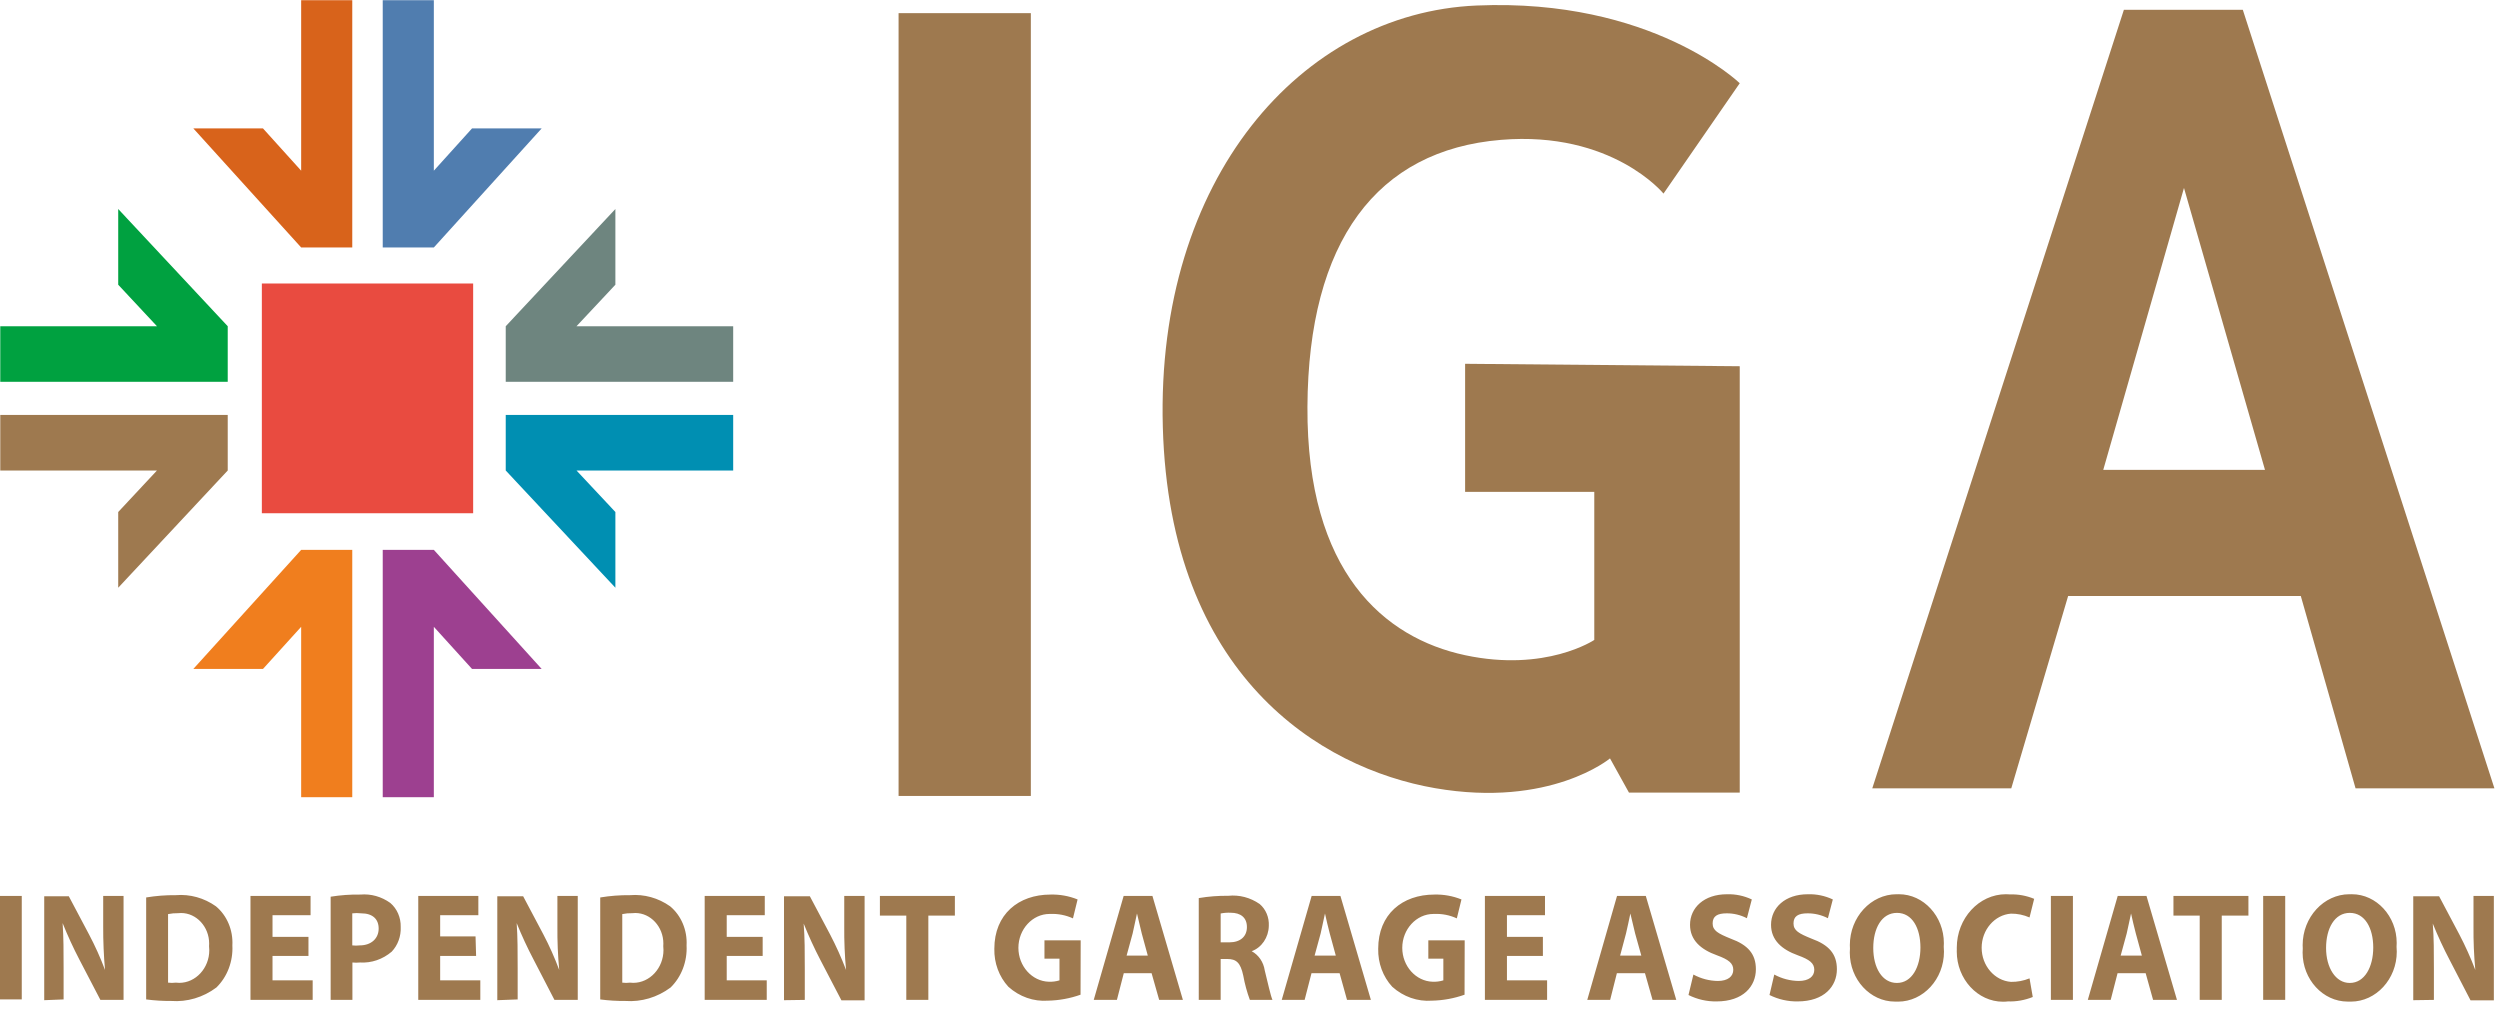 <?xml version="1.0" encoding="UTF-8" standalone="no"?>
<svg
   width="198"
   height="80"
   viewBox="0 0 198 80"
   version="1.1"
   xml:space="preserve"
   style="clip-rule:evenodd;fill-rule:evenodd;stroke-linejoin:round;stroke-miterlimit:2"
   id="svg13"
   sodipodi:docname="iga-logo-iga.svg"
   inkscape:version="1.3 (0e150ed6c4, 2023-07-21)"
   xmlns:inkscape="http://www.inkscape.org/namespaces/inkscape"
   xmlns:sodipodi="http://sodipodi.sourceforge.net/DTD/sodipodi-0.dtd"
   xmlns="http://www.w3.org/2000/svg"
   xmlns:svg="http://www.w3.org/2000/svg"><defs
   id="defs13" /><sodipodi:namedview
   id="namedview13"
   pagecolor="#ffffff"
   bordercolor="#cccccc"
   borderopacity="1"
   inkscape:showpageshadow="0"
   inkscape:pageopacity="1"
   inkscape:pagecheckerboard="0"
   inkscape:deskcolor="#d1d1d1"
   showgrid="false"
   inkscape:zoom="4.3101734"
   inkscape:cx="84.45136"
   inkscape:cy="41.413647"
   inkscape:window-width="1920"
   inkscape:window-height="991"
   inkscape:window-x="1911"
   inkscape:window-y="-9"
   inkscape:window-maximized="1"
   inkscape:current-layer="svg13" />&#10;    <g
   transform="matrix(1.112,0,0,1.209,-224.013,-48.092)"
   id="g1">&#10;        <path
   d="m 357,52.09 5.77,18.47 h -11.52 z m -4.28,-11.67 -17.92,51 h 9.9 l 4.05,-12.6 h 16.57 l 3.9,12.6 h 9.89 l -17.92,-51 z"
   style="fill:#9e794f;fill-rule:nonzero"
   id="path1" />&#10;    </g>&#10;    <g
   transform="matrix(1.112,0,0,1.209,-224.013,-48.092)"
   id="g2">&#10;        <rect
   x="220.1"
   y="58.35"
   width="15.05"
   height="15.05"
   style="fill:#e94b40"
   id="rect1" />&#10;    </g>&#10;    <g
   transform="matrix(1.112,0,0,1.209,-224.013,-48.092)"
   id="g3">&#10;        <path
   d="m 228.71,39.79 v 16.2 h 3.64 l 7.68,-7.8 h -4.96 l -2.72,2.77 V 39.79 Z"
   style="fill:#507daf;fill-rule:nonzero"
   id="path2" />&#10;    </g>&#10;    <g
   transform="matrix(1.112,0,0,1.209,-224.013,-48.092)"
   id="g4">&#10;        <path
   d="m 222.9,39.79 v 11.17 l -2.72,-2.77 h -4.96 l 7.68,7.8 h 3.64 v -16.2 z"
   style="fill:#d8631b;fill-rule:nonzero"
   id="path3" />&#10;    </g>&#10;    <g
   transform="matrix(1.112,0,0,1.209,-224.013,-48.092)"
   id="g5">&#10;        <path
   d="m 209.87,53.47 v 4.96 l 2.76,2.72 h -11.16 v 3.64 h 16.2 v -3.64 z"
   style="fill:#00a140;fill-rule:nonzero"
   id="path4" />&#10;    </g>&#10;    <g
   transform="matrix(1.112,0,0,1.209,-224.013,-48.092)"
   id="g6">&#10;        <path
   d="m 201.47,66.96 v 3.64 h 11.16 l -2.76,2.72 v 4.96 l 7.8,-7.68 v -3.64 z"
   style="fill:#9e794f;fill-rule:nonzero"
   id="path5" />&#10;    </g>&#10;    <g
   transform="matrix(1.112,0,0,1.209,-224.013,-48.092)"
   id="g7">&#10;        <path
   d="m 215.22,83.6 h 4.96 l 2.72,-2.76 V 92 h 3.64 V 75.8 h -3.64 z"
   style="fill:#f07e1e;fill-rule:nonzero"
   id="path6" />&#10;    </g>&#10;    <g
   transform="matrix(1.112,0,0,1.209,-224.013,-48.092)"
   id="g8">&#10;        <path
   d="m 240.03,83.6 h -4.96 l -2.72,-2.76 V 92 h -3.64 V 75.8 h 3.64 z"
   style="fill:#9d4090;fill-rule:nonzero"
   id="path7" />&#10;    </g>&#10;    <g
   transform="matrix(1.112,0,0,1.209,-224.013,-48.092)"
   id="g9">&#10;        <path
   d="m 245.28,78.28 v -4.96 l -2.77,-2.72 h 11.16 v -3.64 h -16.2 v 3.64 z"
   style="fill:#008fb2;fill-rule:nonzero"
   id="path8" />&#10;    </g>&#10;    <g
   transform="matrix(1.112,0,0,1.209,-224.013,-48.092)"
   id="g10">&#10;        <path
   d="m 245.28,53.47 v 4.96 l -2.77,2.72 h 11.16 v 3.64 h -16.2 v -3.64 z"
   style="fill:#6e857f;fill-rule:nonzero"
   id="path9" />&#10;    </g>&#10;    <g
   transform="matrix(1.112,0,0,1.209,-224.013,-48.092)"
   id="g11">&#10;        <rect
   x="265.45"
   y="40.64"
   width="9.42"
   height="51.28"
   style="fill:#9e794f"
   id="rect10" />&#10;    </g>&#10;    <g
   transform="matrix(1.112,0,0,1.209,-224.013,-48.092)"
   id="g12">&#10;        <path
   d="M 305.8,63.61 V 72 h 9.2 v 9.7 c 0,0 -3.45,2.13 -9.2,1 -5.75,-1.13 -11.29,-5.42 -11.23,-16.27 0.06,-10.85 4.94,-16.82 13.79,-17.49 7.91,-0.6 11.57,3.52 11.57,3.52 l 5.43,-7.23 c 0,0 -6.25,-5.58 -18.74,-5.09 -12.49,0.49 -22.84,11.34 -22.35,27.61 0.49,16.27 11.18,22.35 19.39,23.66 8.21,1.31 12.46,-1.95 12.46,-1.95 l 1.35,2.24 h 7.89 V 63.77 Z"
   style="fill:#9e794f;fill-rule:nonzero"
   id="path11" />&#10;    </g>&#10;    <g
   transform="matrix(1.112,0,0,1.209,-224.013,-48.092)"
   id="g13">&#10;        <path
   d="m 374.8,105.28 v -2 c 0,-1.12 0,-2.07 -0.08,-3 0.361,0.821 0.765,1.622 1.21,2.4 l 1.48,2.63 h 1.66 v -6.84 h -1.45 v 2 c -0.01,0.952 0.034,1.903 0.13,2.85 -0.331,-0.799 -0.712,-1.578 -1.14,-2.33 l -1.44,-2.5 h -1.84 v 6.81 z m -6,-1.11 c -1,0 -1.68,-1 -1.68,-2.29 0,-1.29 0.61,-2.3 1.69,-2.3 1.08,0 1.67,1 1.67,2.27 0,1.27 -0.61,2.32 -1.67,2.32 z m -0.06,1.22 c 0.049,0.002 0.097,0.003 0.146,0.003 1.794,0 3.27,-1.476 3.27,-3.27 0,-0.108 -0.005,-0.216 -0.016,-0.323 0.007,-0.084 0.01,-0.168 0.01,-0.252 0,-1.75 -1.44,-3.19 -3.19,-3.19 -0.04,0 -0.08,0 -0.12,0.002 -0.019,0 -0.039,-0.001 -0.058,-0.001 -1.827,0 -3.33,1.504 -3.33,3.33 0,0.077 0.003,0.154 0.008,0.231 -0.007,0.087 -0.011,0.174 -0.011,0.261 0,1.761 1.449,3.21 3.21,3.21 0.024,0 0.047,0 0.071,-0.001 z m -6.1,-0.11 h 1.57 v -6.81 h -1.57 z m -4.52,0 h 1.57 v -5.52 h 1.9 v -1.29 h -5.34 v 1.29 h 1.87 z m -5.63,-2.9 0.43,-1.45 c 0.1,-0.39 0.21,-0.91 0.31,-1.31 0.1,0.4 0.22,0.91 0.34,1.31 l 0.43,1.45 z m 1.78,1.15 0.53,1.75 h 1.7 l -2.17,-6.81 h -2.05 l -2.13,6.81 h 1.63 l 0.49,-1.75 z m -6.75,1.75 h 1.57 v -6.81 h -1.57 z M 346,103.87 c -0.422,0.158 -0.87,0.236 -1.32,0.23 -1.17,-0.078 -2.09,-1.063 -2.09,-2.235 0,-1.172 0.92,-2.157 2.09,-2.235 0.452,-0.004 0.901,0.08 1.32,0.25 l 0.33,-1.22 c -0.549,-0.209 -1.133,-0.307 -1.72,-0.29 -0.097,-0.008 -0.194,-0.012 -0.291,-0.012 -1.921,0 -3.5,1.58 -3.5,3.5 0,0.034 0,0.068 10e-4,0.102 -0.002,0.05 -0.003,0.099 -0.003,0.149 0,1.805 1.485,3.29 3.29,3.29 0.118,0 0.236,-0.006 0.353,-0.019 0.603,0.019 1.204,-0.08 1.77,-0.29 z m -9.45,0.3 c -1.05,0 -1.68,-1 -1.68,-2.29 0,-1.29 0.6,-2.3 1.69,-2.3 1.09,0 1.67,1 1.67,2.27 0,1.27 -0.61,2.32 -1.67,2.32 z m -0.07,1.22 c 0.052,0.002 0.104,0.004 0.156,0.004 1.794,0 3.27,-1.476 3.27,-3.27 0,-0.108 -0.005,-0.216 -0.016,-0.324 0.006,-0.08 0.009,-0.161 0.009,-0.242 0,-1.755 -1.444,-3.2 -3.2,-3.2 -0.036,0 -0.073,10e-4 -0.109,0.002 -0.019,0 -0.039,-0.001 -0.058,-0.001 -1.827,0 -3.33,1.504 -3.33,3.33 0,0.077 0.003,0.154 0.008,0.231 -0.007,0.087 -0.011,0.174 -0.011,0.261 0,1.761 1.449,3.21 3.21,3.21 0.024,0 0.047,0 0.071,-0.001 z m -9,-0.43 c 0.627,0.286 1.31,0.43 2,0.42 1.91,0 2.8,-1 2.8,-2.11 0,-1 -0.57,-1.59 -1.8,-2 -0.91,-0.34 -1.29,-0.53 -1.29,-1 0,-0.47 0.33,-0.66 1,-0.66 0.501,-0.002 0.996,0.107 1.45,0.32 l 0.35,-1.23 c -0.561,-0.242 -1.169,-0.358 -1.78,-0.34 -1.62,0 -2.62,0.88 -2.62,2 0,1 0.76,1.62 1.91,2 0.84,0.28 1.17,0.52 1.17,0.95 0,0.43 -0.38,0.73 -1.11,0.73 -0.604,-0.007 -1.199,-0.15 -1.74,-0.42 z m -5.77,0 c 0.627,0.288 1.31,0.431 2,0.42 1.91,0 2.8,-1 2.8,-2.11 0,-1 -0.57,-1.59 -1.79,-2 -0.91,-0.34 -1.29,-0.53 -1.29,-1 0,-0.47 0.33,-0.66 1,-0.66 0.498,-0.003 0.99,0.107 1.44,0.32 l 0.35,-1.23 c -0.558,-0.241 -1.162,-0.357 -1.77,-0.34 -1.63,0 -2.63,0.88 -2.63,2 0,1 0.76,1.62 1.92,2 0.83,0.28 1.16,0.52 1.16,0.95 0,0.43 -0.38,0.73 -1.1,0.73 -0.604,-0.007 -1.199,-0.15 -1.74,-0.42 z m -4.87,-2.58 0.42,-1.45 c 0.1,-0.39 0.22,-0.91 0.31,-1.31 0.1,0.4 0.23,0.91 0.34,1.31 l 0.44,1.45 z m 1.77,1.15 0.54,1.75 h 1.69 l -2.17,-6.81 h -2.05 l -2.12,6.81 h 1.63 l 0.48,-1.75 z m -7.27,-2.38 h -2.56 v -1.42 h 2.71 v -1.26 h -4.28 v 6.81 h 4.43 V 104 h -2.86 v -1.6 h 2.56 z m -5.57,0.23 h -2.59 v 1.2 h 1.07 V 104 c -0.247,0.07 -0.504,0.1 -0.76,0.09 -1.197,-0.03 -2.166,-1.023 -2.166,-2.22 0,-1.218 1.003,-2.221 2.221,-2.221 0.018,0 0.037,0.001 0.055,0.001 0.552,-0.024 1.102,0.075 1.61,0.29 l 0.33,-1.24 c -0.617,-0.229 -1.272,-0.337 -1.93,-0.32 -2.28,0 -4,1.29 -4,3.55 -0.023,0.932 0.339,1.833 1,2.49 0.791,0.655 1.805,0.981 2.83,0.91 0.788,-0.014 1.57,-0.145 2.32,-0.39 z m -10.69,1 0.43,-1.45 c 0.1,-0.39 0.21,-0.91 0.31,-1.31 0.1,0.4 0.22,0.91 0.34,1.31 l 0.43,1.45 z m 1.78,1.15 0.53,1.75 h 1.7 l -2.17,-6.81 h -2.05 l -2.13,6.81 h 1.63 l 0.49,-1.75 z m -8.47,-3.91 c 0.234,-0.043 0.472,-0.06 0.71,-0.05 0.72,0 1.16,0.32 1.16,0.94 0,0.62 -0.47,1 -1.25,1 h -0.62 z m -1.56,5.66 h 1.56 v -2.68 h 0.46 c 0.65,0 0.95,0.23 1.15,1.09 0.107,0.544 0.264,1.076 0.47,1.59 h 1.61 c -0.13,-0.26 -0.34,-1.16 -0.55,-1.93 -0.088,-0.545 -0.435,-1.015 -0.93,-1.26 0.715,-0.24 1.204,-0.906 1.22,-1.66 0.031,-0.554 -0.212,-1.089 -0.65,-1.43 -0.665,-0.425 -1.454,-0.616 -2.24,-0.54 -0.703,-0.008 -1.405,0.042 -2.1,0.15 z m -5.14,-2.9 0.43,-1.45 c 0.1,-0.39 0.21,-0.91 0.31,-1.31 0.1,0.4 0.23,0.91 0.34,1.31 l 0.43,1.45 z m 1.78,1.15 0.54,1.75 h 1.69 l -2.17,-6.81 h -2.05 l -2.13,6.81 H 281 l 0.49,-1.75 z m -5.05,-2.15 h -2.58 v 1.2 h 1.07 V 104 c -0.247,0.07 -0.504,0.1 -0.76,0.09 -1.197,-0.03 -2.166,-1.023 -2.166,-2.22 0,-1.218 1.003,-2.221 2.221,-2.221 0.018,0 0.037,0.001 0.055,0.001 0.551,-0.023 1.101,0.076 1.61,0.29 l 0.33,-1.24 c -0.617,-0.229 -1.272,-0.337 -1.93,-0.32 -2.28,0 -4,1.29 -4,3.55 -0.023,0.932 0.339,1.833 1,2.49 0.789,0.653 1.799,0.979 2.82,0.91 0.788,-0.014 1.57,-0.145 2.32,-0.39 z m -12.42,3.9 h 1.57 v -5.52 h 1.89 v -1.29 h -5.34 v 1.29 H 266 Z m -7.23,0 v -2 c 0,-1.12 0,-2.07 -0.08,-3 0.358,0.82 0.758,1.622 1.2,2.4 l 1.49,2.63 h 1.65 v -6.84 h -1.45 v 2 c -0.01,0.952 0.034,1.903 0.13,2.85 -0.331,-0.799 -0.712,-1.578 -1.14,-2.33 l -1.44,-2.5 h -1.84 v 6.81 z m -3,-4.13 h -2.56 v -1.42 h 2.71 v -1.26 h -4.28 v 6.81 h 4.42 V 104 h -2.85 v -1.6 h 2.56 z m -10,-1.49 c 0.234,-0.045 0.472,-0.065 0.71,-0.06 0.072,-0.008 0.145,-0.012 0.217,-0.012 1.098,0 2,0.903 2,2 0,0.058 -0.002,0.115 -0.007,0.172 0.01,0.084 0.015,0.168 0.015,0.253 0,1.179 -0.971,2.15 -2.15,2.15 -0.079,0 -0.157,-0.004 -0.235,-0.013 -0.183,0.022 -0.367,0.022 -0.55,0 z m -1.57,5.59 c 0.594,0.072 1.192,0.105 1.79,0.1 1.141,0.076 2.276,-0.234 3.22,-0.88 0.779,-0.699 1.198,-1.715 1.14,-2.76 0.059,-0.994 -0.38,-1.954 -1.17,-2.56 -0.847,-0.551 -1.853,-0.807 -2.86,-0.73 -0.71,-0.008 -1.419,0.043 -2.12,0.15 z m -5.88,0 v -2 c 0,-1.12 0,-2.07 -0.07,-3 0.361,0.821 0.765,1.622 1.21,2.4 l 1.48,2.63 h 1.66 v -6.81 h -1.45 v 2 c -0.01,0.952 0.034,1.903 0.13,2.85 -0.324,-0.801 -0.701,-1.58 -1.13,-2.33 l -1.44,-2.5 h -1.84 v 6.81 z m -3,-4.13 h -2.52 v -1.39 h 2.72 v -1.26 h -4.28 v 6.81 h 4.42 V 104 h -2.86 v -1.6 h 2.56 z m -8.78,-1.51 c 0.213,-0.023 0.427,-0.023 0.64,0 0.8,0 1.24,0.37 1.24,1 0,0.63 -0.51,1.1 -1.35,1.1 -0.176,0.019 -0.354,0.019 -0.53,0 z m -1.54,5.67 h 1.55 v -2.45 c 0.18,0.017 0.36,0.017 0.54,0 0.814,0.046 1.618,-0.206 2.26,-0.71 0.436,-0.422 0.67,-1.013 0.64,-1.62 0.016,-0.611 -0.259,-1.194 -0.74,-1.57 -0.628,-0.416 -1.379,-0.61 -2.13,-0.55 -0.709,-0.011 -1.418,0.036 -2.12,0.14 z m -1.58,-4.13 h -2.56 v -1.42 h 2.71 v -1.26 h -4.28 v 6.81 h 4.43 V 104 h -2.86 v -1.6 h 2.56 z m -10,-1.49 c 0.237,-0.044 0.479,-0.064 0.72,-0.06 0.069,-0.007 0.138,-0.011 0.207,-0.011 1.097,0 2,0.903 2,2 0,0.057 -0.002,0.114 -0.007,0.171 0.011,0.088 0.016,0.176 0.016,0.264 0,1.174 -0.966,2.14 -2.14,2.14 -0.082,0 -0.164,-0.005 -0.246,-0.014 -0.183,0.022 -0.367,0.022 -0.55,0 z m -1.56,5.59 c 0.591,0.071 1.185,0.105 1.78,0.1 1.142,0.078 2.277,-0.232 3.22,-0.88 0.779,-0.699 1.198,-1.715 1.14,-2.76 0.059,-0.994 -0.38,-1.954 -1.17,-2.56 -0.846,-0.552 -1.852,-0.809 -2.86,-0.73 -0.706,-0.007 -1.412,0.043 -2.11,0.15 z m -5.88,0 v -2 c 0,-1.12 0,-2.07 -0.07,-3 0.358,0.82 0.758,1.622 1.2,2.4 l 1.49,2.63 h 1.65 v -6.81 h -1.45 v 2 c -0.005,0.952 0.039,1.903 0.13,2.85 -0.327,-0.801 -0.708,-1.58 -1.14,-2.33 l -1.44,-2.5 h -1.75 v 6.81 z m -4.58,0 h 1.6 v -6.78 h -1.57 z"
   style="fill:#9e794f;fill-rule:nonzero"
   id="path12" />&#10;    </g>&#10;</svg>
